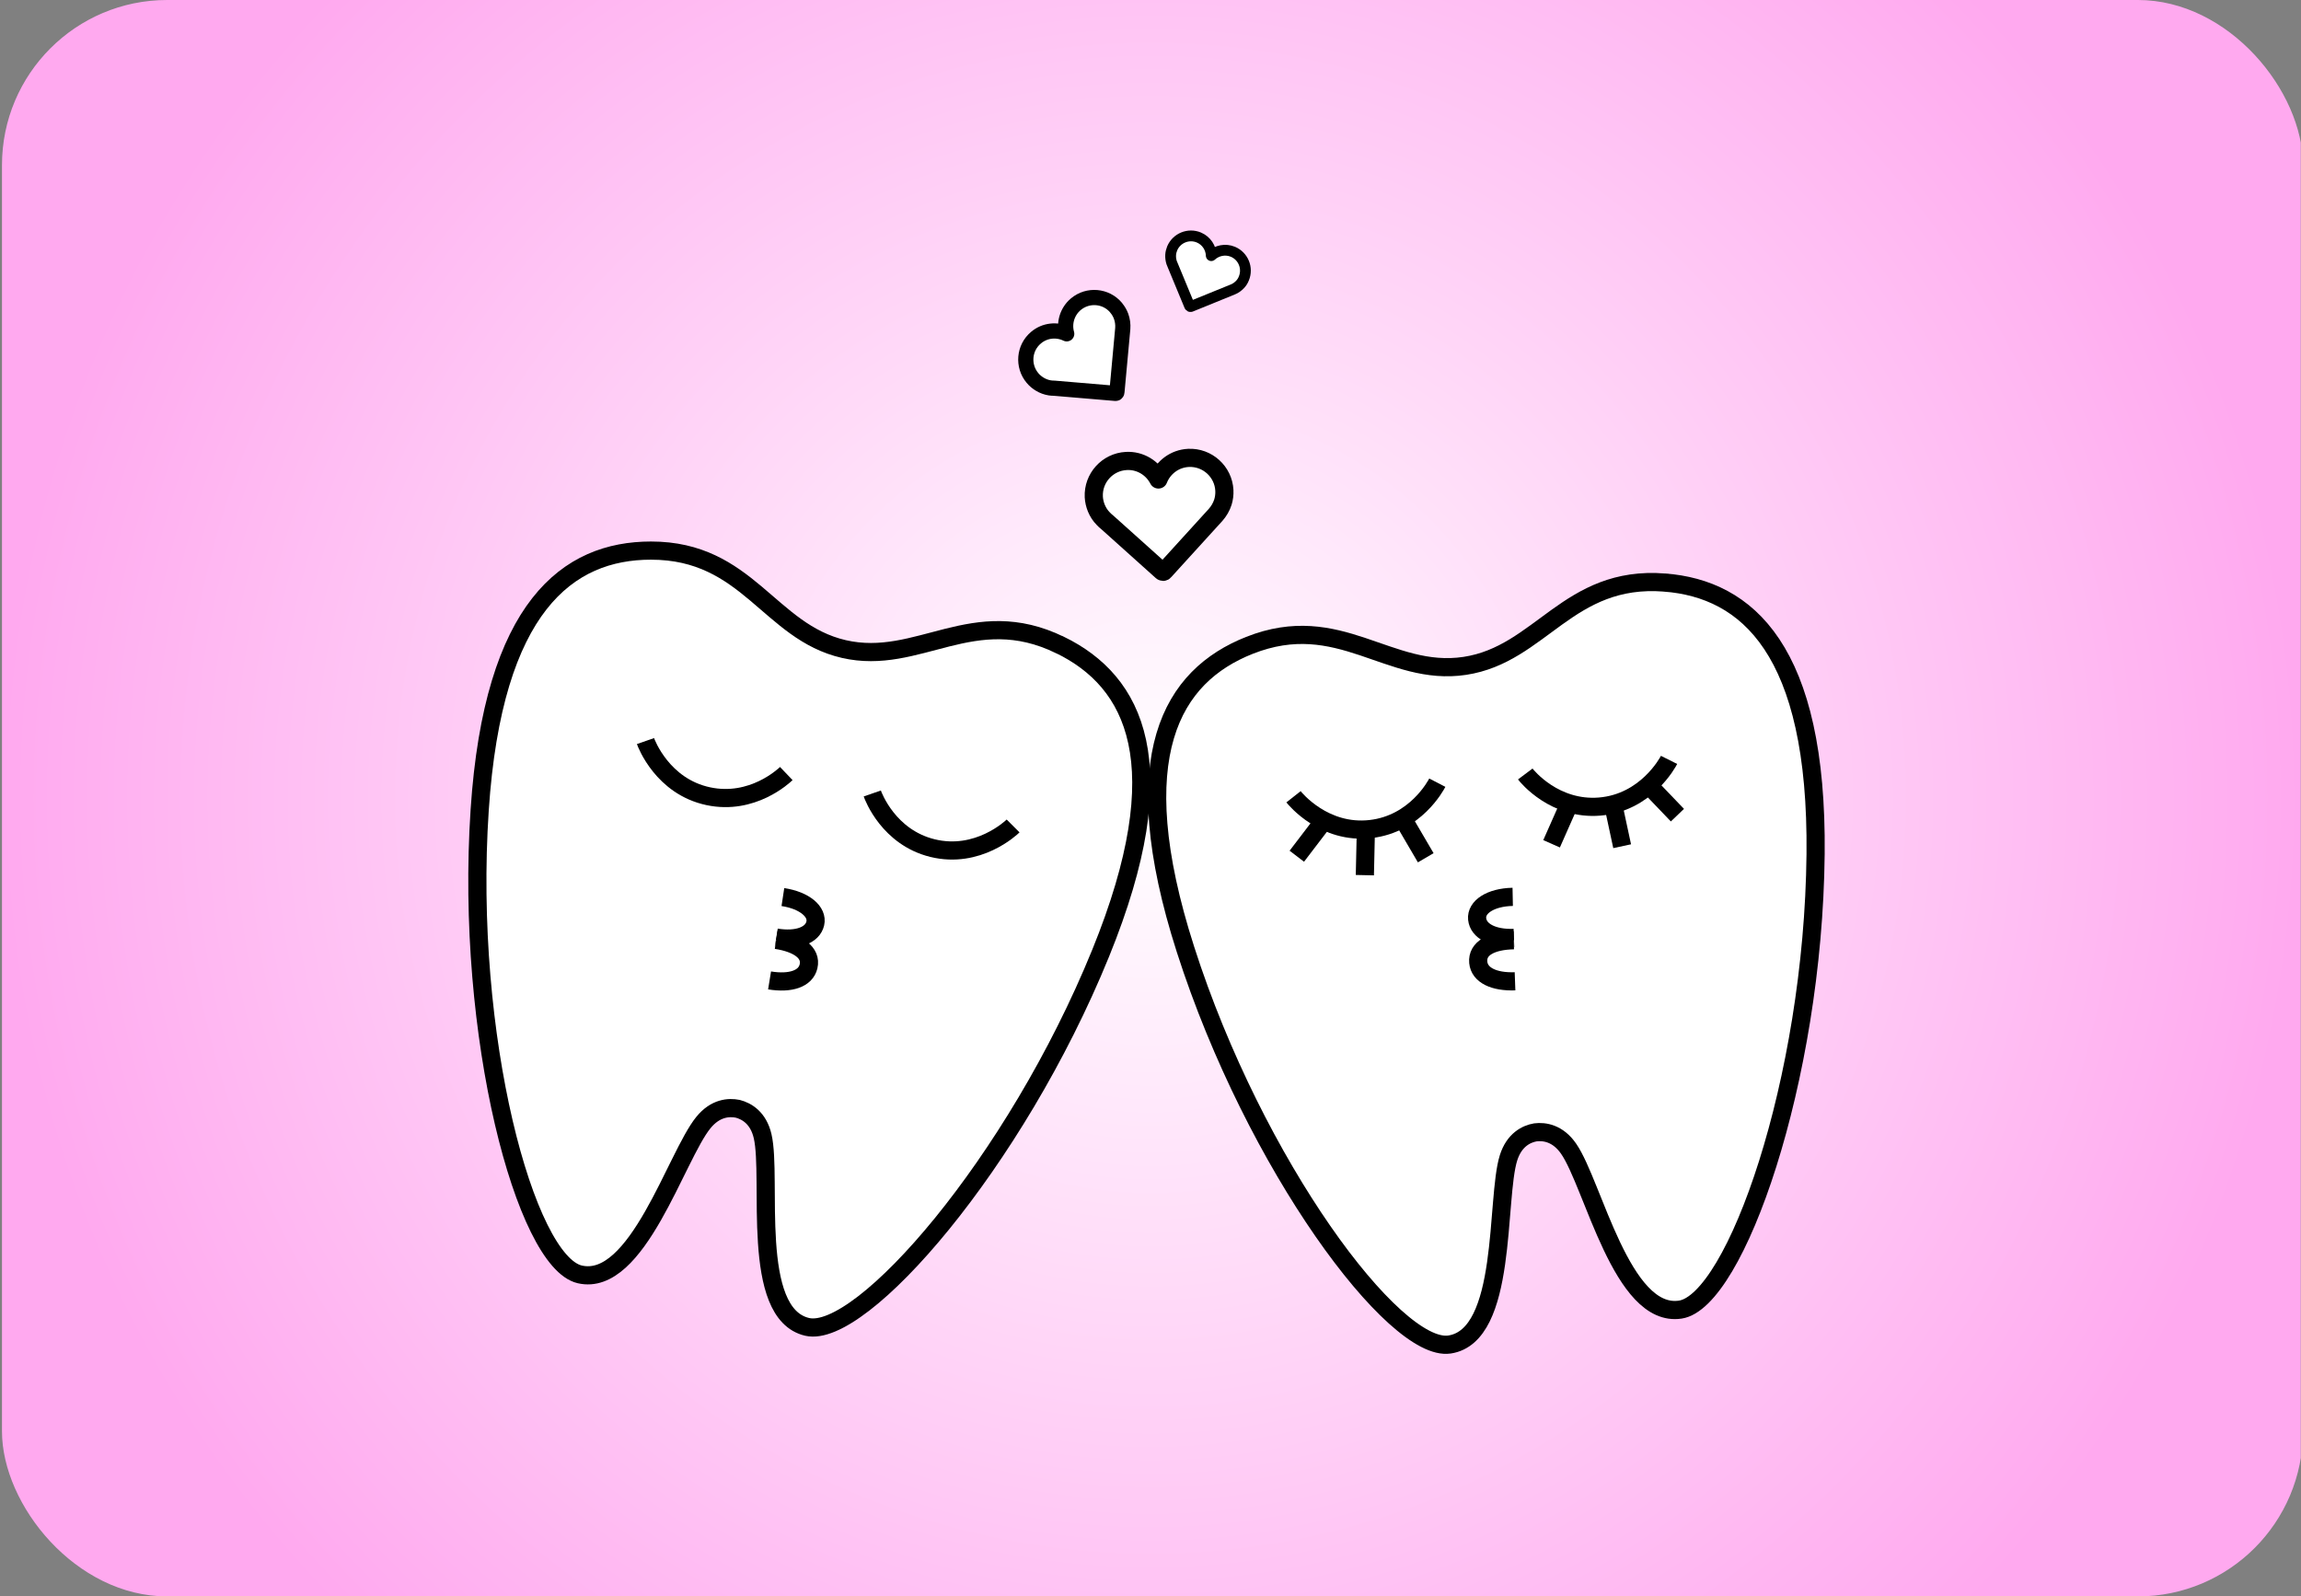 <?xml version="1.0" encoding="UTF-8"?> <svg xmlns="http://www.w3.org/2000/svg" xmlns:xlink="http://www.w3.org/1999/xlink" id="_Слой_2" data-name="Слой 2" viewBox="0 0 209 145"><rect x="0" y="0" width="209" height="145" fill="#808080" stroke="none"/> <defs> <style> .cls-1, .cls-2 { stroke-miterlimit: 10; stroke-width: 1.65px; } .cls-1, .cls-2, .cls-3, .cls-4, .cls-5 { stroke: #000; } .cls-1, .cls-6 { fill: none; } .cls-7, .cls-2, .cls-3, .cls-4, .cls-5 { fill: #fff; } .cls-3 { stroke-width: 1.38px; } .cls-3, .cls-4, .cls-5 { stroke-linejoin: round; } .cls-8 { fill: url(#_Безымянный_градиент_143); } .cls-4 { stroke-width: 1.65px; } .cls-9 { clip-path: url(#clippath-1); } .cls-10 { clip-path: url(#clippath-4); } .cls-11 { fill: #ccc5ff; } .cls-12 { clip-path: url(#clippath); } .cls-5 { stroke-width: .98px; } </style> <clipPath id="clippath"> <rect class="cls-6" x=".18" y="-165.64" width="209" height="145" rx="15" ry="15"></rect> </clipPath> <clipPath id="clippath-1"> <rect class="cls-6" y="-197.64" width="209" height="209"></rect> </clipPath> <clipPath id="clippath-2"> <rect class="cls-6" x="229.18" y="-165.64" width="209" height="145" rx="15" ry="15"></rect> </clipPath> <clipPath id="clippath-4"> <rect class="cls-6" x=".18" width="209" height="145" rx="15" ry="15"></rect> </clipPath> <radialGradient id="_Безымянный_градиент_143" data-name="Безымянный градиент 143" cx="104.5" cy="72.5" fx="104.5" fy="72.5" r="104.49" gradientTransform="translate(0 0)" gradientUnits="userSpaceOnUse"> <stop offset="0" stop-color="#fff"></stop> <stop offset="1" stop-color="#ffa9ef"></stop> </radialGradient> <clipPath id="clippath-5"> <rect class="cls-6" x="229.18" width="209" height="145" rx="15" ry="15"></rect> </clipPath> <clipPath id="clippath-6"> <rect class="cls-6" x="229.13" y="-36.96" width="208.55" height="208.55"></rect> </clipPath> </defs> <g class="cls-12"> <g> <rect class="cls-11" y="-197.64" width="209" height="209"></rect> <g class="cls-9"> <path class="cls-7" d="m82.98-18.05c0-5.28-4.28-9.56-9.56-9.56-1.21,0-2.36.23-3.43.64.1-.72.18-1.46.18-2.21,0-8.55-6.93-15.47-15.47-15.47-5.79,0-10.83,3.18-13.48,7.89-.67-11.42-10.14-20.47-21.72-20.47-8.12,0-15.19,4.45-18.93,11.04-5.66-4-12.57-6.35-20.03-6.35-11.75,0-22.14,5.84-28.43,14.76-2.91-1.43-6.18-2.23-9.65-2.23-11.03,0-20.16,8.14-21.72,18.74-4.62,1.99-7.86,6.58-7.86,11.94,0,7.18,5.82,13,13,13,2.55,0,4.91-.74,6.92-2.01,2.92,1.43,6.19,2.24,9.66,2.24s6.49-.75,9.32-2.08c6.26,9.18,16.8,15.21,28.76,15.21,3.23,0,6.35-.45,9.31-1.27,2.8,3.35,7.02,5.49,11.73,5.49,6.57,0,12.16-4.16,14.32-9.98,4.32,3.6,9.87,5.76,15.93,5.76,4.57,0,8.85-1.24,12.54-3.39,2.01,2.08,4.83,3.39,7.96,3.39,3.44,0,6.52-1.57,8.55-4.03.97.19,1.96.29,2.99.29,8.66,0,15.67-7.02,15.67-15.67,0-2.59-.64-5.03-1.75-7.18,3.08-1.59,5.19-4.79,5.19-8.49Z"></path> </g> </g> </g> <g class="cls-10"> <g> <rect class="cls-8" x="0" y="-32" width="208.98" height="209"></rect> <g> <g> <path class="cls-2" d="m96.29,58.59c-7.9-3.86-12.86,1.93-19.65.36s-8.71-8.94-17.51-8.94c-7.52,0-14.33,5.03-15.56,23.55-1.37,20.58,4.17,41.05,9.09,42.19,5.23,1.21,8.74-10.74,11.23-13.79,1.09-1.34,2.31-1.41,3.12-1.25.8.21,1.87.81,2.26,2.49.89,3.83-1.18,16.11,4.05,17.32,4.92,1.13,18.87-14.84,26.65-33.94,7-17.19,3.08-24.69-3.67-27.99Z"></path> <g> <path class="cls-2" d="m71.11,81.48c1.98.3,3.19,1.34,2.94,2.4-.25,1.07-1.64,1.59-3.54,1.28"></path> <path class="cls-2" d="m70.5,85.37c1.98.3,3.23,1.15,2.94,2.4-.26,1.13-1.64,1.59-3.54,1.28"></path> <g> <path class="cls-7" d="m92.02,75.02c-.17.17-3.2,3.03-7.33,2.01-3.97-.98-5.36-4.67-5.46-4.96"></path> <path class="cls-1" d="m92.02,75.02c-.17.17-3.2,3.03-7.33,2.01-3.97-.98-5.36-4.67-5.46-4.96"></path> </g> <g> <path class="cls-7" d="m58.63,67.31c.08.23,1.55,4.13,5.71,5.01,4,.85,6.86-1.85,7.08-2.06"></path> <path class="cls-1" d="m58.63,67.31c.08.23,1.55,4.13,5.71,5.01,4,.85,6.86-1.85,7.08-2.06"></path> </g> </g> <path class="cls-2" d="m151.19,52.91c-8.77-.68-11.24,6.53-18.14,7.57-6.9,1.04-11.39-5.1-19.57-1.86-6.99,2.77-11.47,9.95-5.8,27.62,6.3,19.64,18.99,36.63,23.98,35.88,5.31-.8,4.18-13.2,5.36-16.96.52-1.64,1.63-2.17,2.44-2.31.82-.1,2.04.07,3.02,1.49,2.24,3.24,4.83,15.41,10.14,14.61,4.99-.76,12.08-20.75,12.29-41.37.19-18.56-6.23-24.09-13.72-24.67Z"></path> <path class="cls-4" d="m111.21,44.54c-.09-1.71-1.55-3.03-3.26-2.95-1.26.06-2.3.87-2.73,1.96-.54-1.05-1.66-1.75-2.92-1.68-1.71.09-3.03,1.55-2.95,3.26.02.36.1.7.23,1.02.15.36.36.69.63.96.11.12.23.23.36.33l4.97,4.46s.07.04.11.04.08-.02.1-.05l4.66-5.12h0c.3-.34.53-.73.67-1.17.1-.33.15-.69.13-1.06Z"></path> <path class="cls-3" d="m101.38,27.95c-.92-1.1-2.56-1.24-3.66-.32-.8.67-1.1,1.74-.83,2.69-.89-.43-1.99-.33-2.79.35-1.1.92-1.24,2.56-.32,3.66.19.23.42.42.67.57.28.17.59.28.9.33.13.02.27.03.41.03l5.56.47s.07,0,.09-.03.04-.05.04-.09l.53-5.76h0c.03-.38-.02-.76-.15-1.12-.1-.27-.25-.54-.45-.77Z"></path> <path class="cls-5" d="m112.98,25.29c.39-.94-.05-2.02-.99-2.42-.69-.29-1.46-.12-1.97.35-.02-.7-.44-1.36-1.13-1.65-.94-.39-2.02.05-2.42.99-.08.2-.13.4-.14.61-.01.23.02.46.09.68.03.09.07.18.11.27l1.52,3.67s.03.04.05.05.05,0,.07,0l3.81-1.55h0c.25-.1.47-.26.66-.46.14-.15.26-.33.34-.54Z"></path> </g> <g> <path class="cls-2" d="m137.4,81.46c-2.01.04-3.34.92-3.23,2.01.11,1.09,1.42,1.79,3.34,1.72"></path> <path class="cls-2" d="m137.5,85.4c-2.01.04-3.35.72-3.23,2.01.11,1.16,1.42,1.79,3.34,1.72"></path> <g> <path class="cls-7" d="m117.49,72.37c.15.19,2.79,3.42,7.01,2.93,4.06-.47,5.91-3.94,6.05-4.21"></path> <path class="cls-1" d="m117.49,72.37c.15.19,2.79,3.42,7.01,2.93,4.06-.47,5.91-3.94,6.05-4.21"></path> </g> <g> <path class="cls-7" d="m151.6,69.02c-.11.22-2.07,3.89-6.31,4.24-4.07.33-6.57-2.72-6.75-2.96"></path> <path class="cls-1" d="m151.6,69.02c-.11.22-2.07,3.89-6.31,4.24-4.07.33-6.57-2.72-6.75-2.96"></path> </g> </g> <line class="cls-2" x1="120.21" y1="74.6" x2="117.79" y2="77.77"></line> <line class="cls-2" x1="124.06" y1="75.49" x2="123.97" y2="79.49"></line> <line class="cls-2" x1="127.48" y1="74.46" x2="129.5" y2="77.91"></line> <line class="cls-2" x1="142.55" y1="72.98" x2="140.93" y2="76.64"></line> <line class="cls-2" x1="146.5" y1="72.95" x2="147.34" y2="76.86"></line> <line class="cls-2" x1="149.59" y1="71.15" x2="152.36" y2="74.04"></line> </g> </g> </g> </svg> 